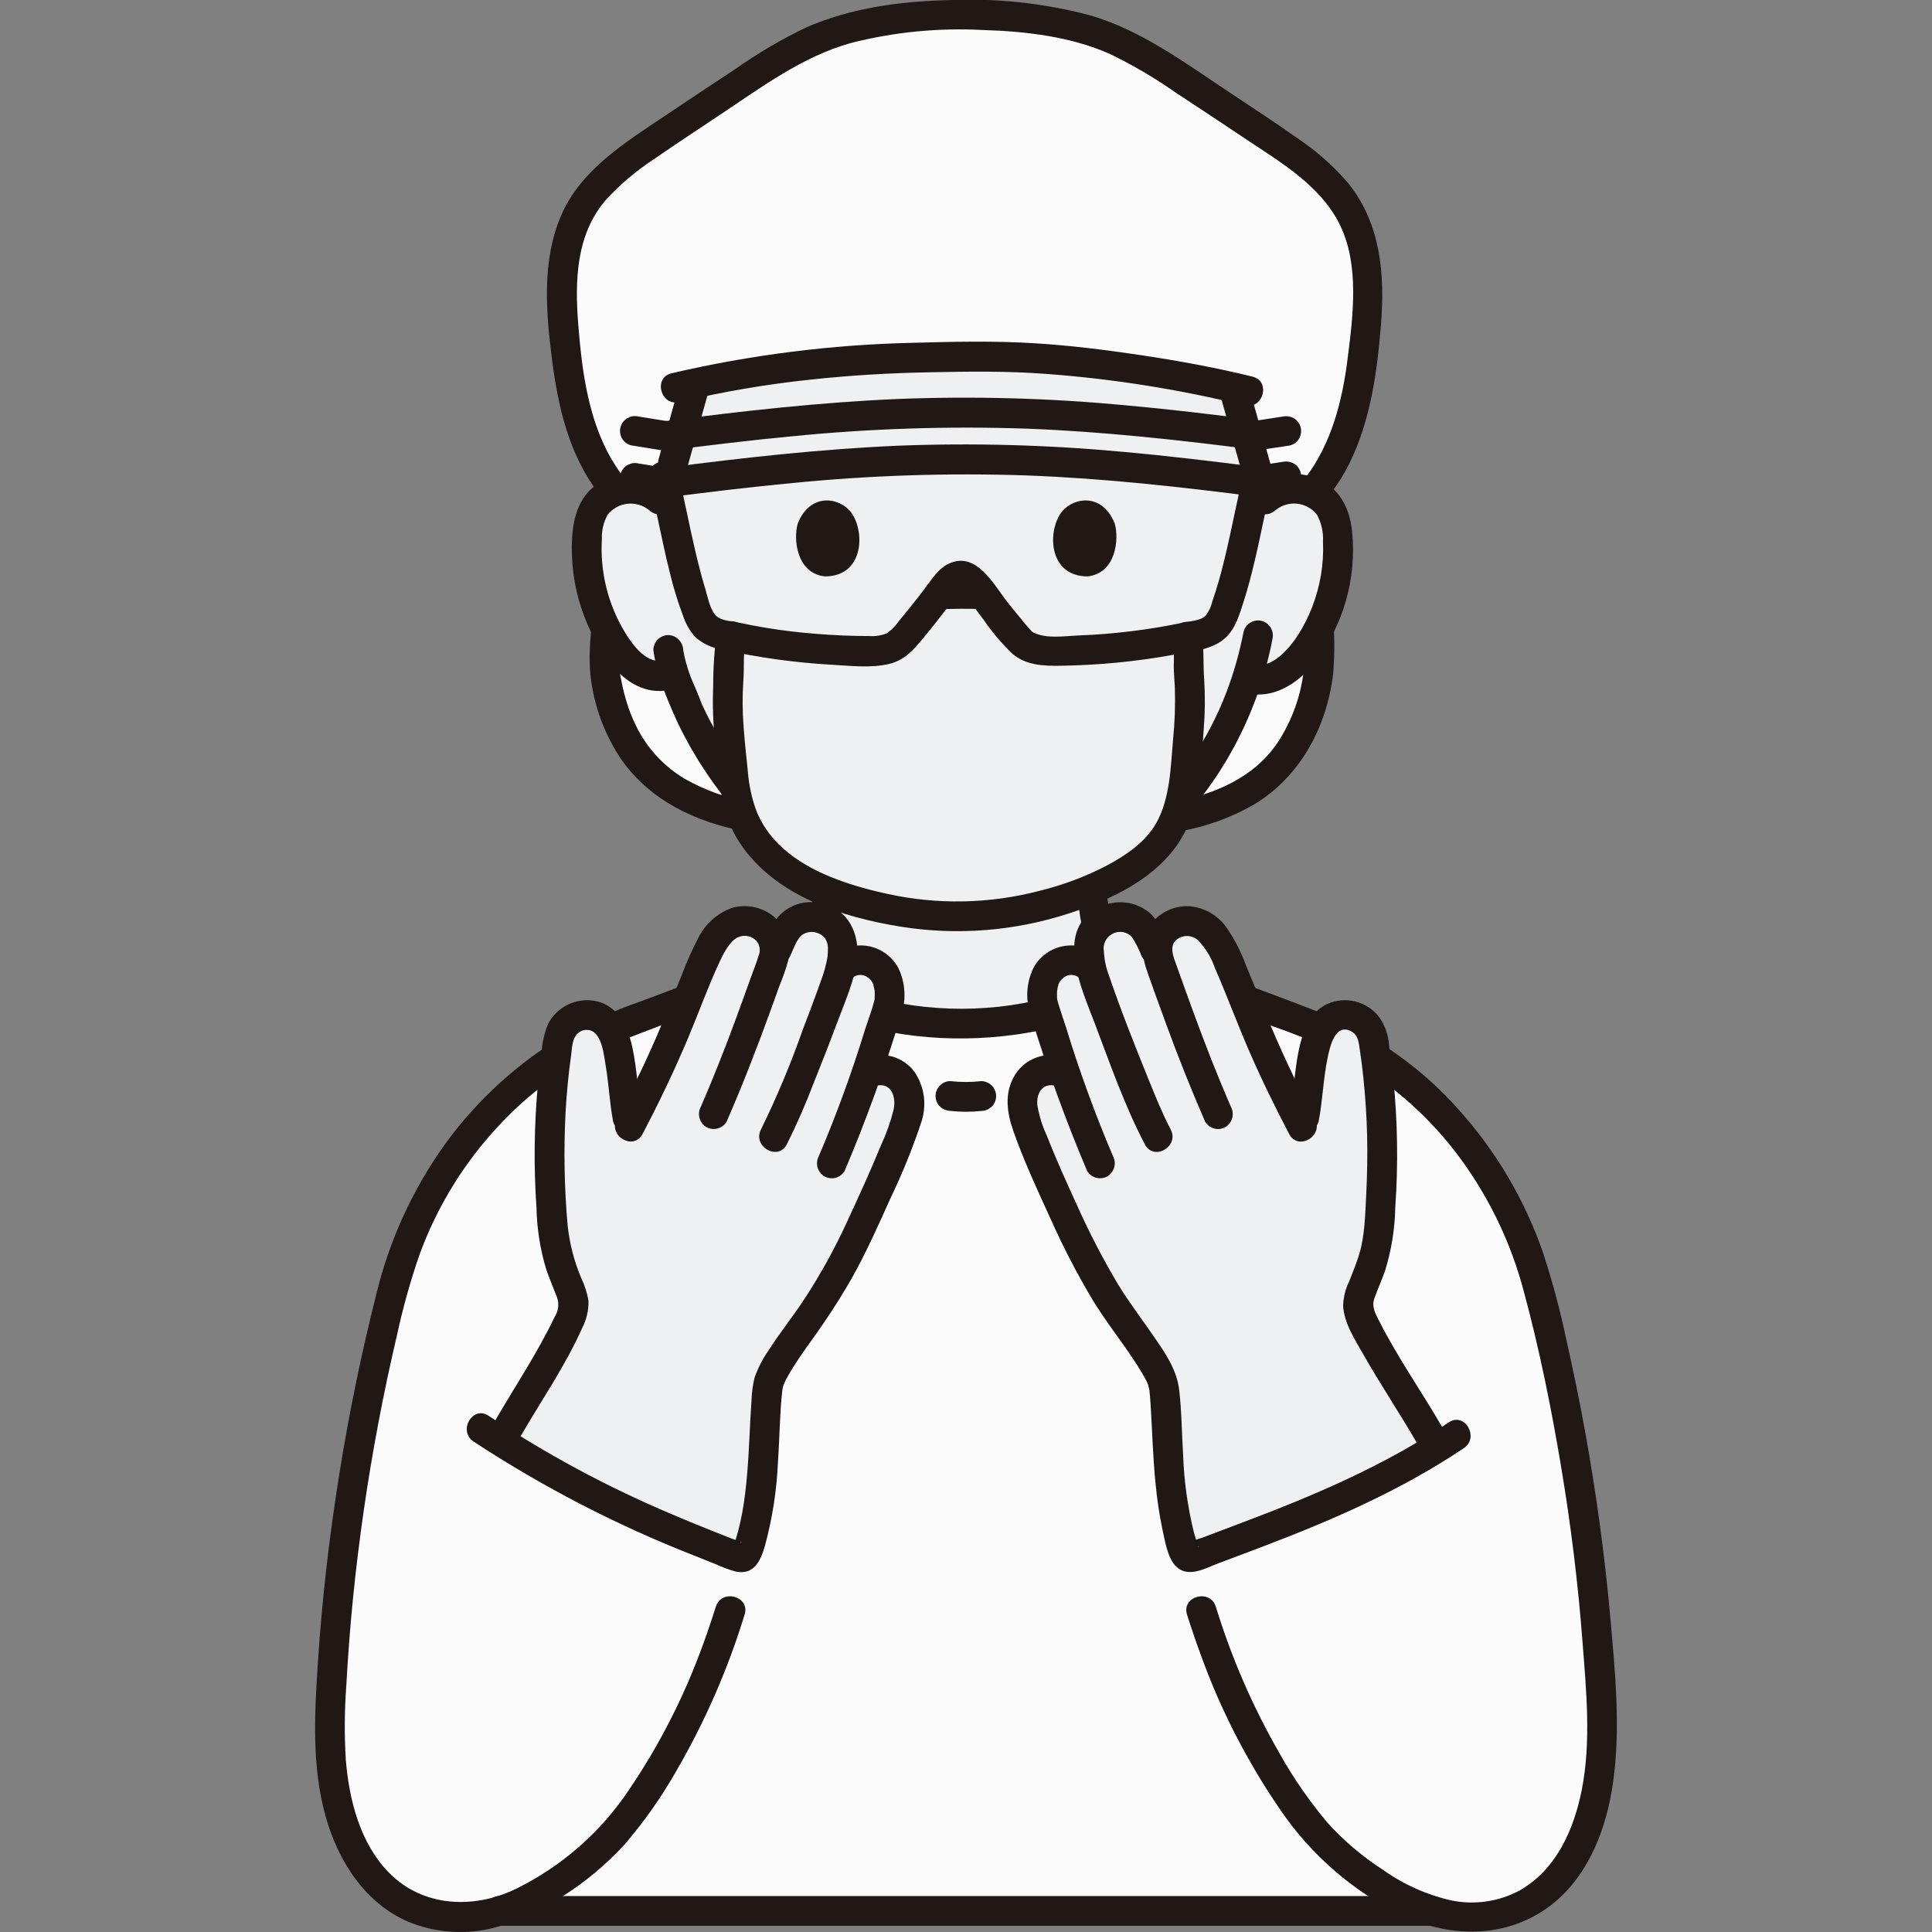 <svg xmlns="http://www.w3.org/2000/svg" width="32" height="32" viewBox="0 0 32 32" fill="none">
  <rect x="0" y="0" width="32" height="32" fill="#808080" stroke="none"/>
  <g clip-path="url(#clip0_2020_39706)">
    <path d="M23.041 17.706C22.717 17.461 22.365 17.254 21.993 17.09C21.121 16.734 19.921 16.326 19.129 15.964C18.427 16.515 17.254 16.95 16.02 16.95C14.67 16.95 13.554 16.623 12.829 15.981C12.038 16.338 10.861 16.739 10.002 17.09C9.333 17.391 8.939 17.695 8.433 18.135C7.964 18.56 7.562 19.053 7.24 19.597C6.9 20.177 6.645 20.804 6.483 21.456C5.902 23.735 5.561 26.067 5.466 28.417C5.423 29.6 5.682 30.958 6.715 31.535C7.186 31.799 7.757 31.809 8.28 31.652C10.907 31.652 21.41 31.654 23.723 31.654C24.244 31.809 24.811 31.798 25.28 31.535C26.312 30.958 26.572 29.599 26.528 28.417C26.433 26.068 26.093 23.735 25.512 21.457C25.35 20.804 25.095 20.177 24.755 19.597C24.433 19.053 24.031 18.56 23.562 18.135C23.38 17.977 23.212 17.836 23.041 17.706Z" fill="#FBFBFB"/>
    <path d="M21.753 8.522C21.762 9.901 21.923 10.676 21.819 11.263C21.548 12.789 20.567 13.32 19.485 13.528H12.373C11.29 13.321 10.309 12.789 10.038 11.263C9.934 10.676 10.184 9.709 10.193 8.329L21.753 8.522Z" fill="#FBFBFB"/>
    <path d="M22 8.522C22.004 9.057 22.035 9.591 22.071 10.124C22.106 10.47 22.11 10.817 22.081 11.163C21.975 12.04 21.539 12.861 20.771 13.325C20.393 13.542 19.98 13.692 19.55 13.767C19.487 13.783 19.421 13.774 19.364 13.741C19.307 13.709 19.265 13.657 19.247 13.595C19.23 13.531 19.238 13.464 19.271 13.407C19.303 13.351 19.356 13.309 19.419 13.291C20.1 13.158 20.759 12.893 21.16 12.302C21.391 11.95 21.539 11.55 21.591 11.132C21.584 11.182 21.594 11.1 21.596 11.084C21.599 11.048 21.601 11.013 21.603 10.977C21.607 10.896 21.608 10.816 21.607 10.736C21.604 10.559 21.594 10.383 21.582 10.207C21.546 9.645 21.51 9.085 21.506 8.523C21.503 8.205 21.997 8.205 22 8.523V8.522Z" fill="#211715"/>
    <path d="M10.44 8.327C10.436 8.862 10.393 9.395 10.337 9.927C10.284 10.3 10.259 10.677 10.263 11.054C10.263 11.115 10.27 11.177 10.284 11.237C10.306 11.355 10.333 11.472 10.367 11.587C10.424 11.788 10.506 11.981 10.61 12.162C10.786 12.464 11.036 12.716 11.335 12.896C11.677 13.091 12.05 13.224 12.438 13.288C12.501 13.306 12.554 13.348 12.586 13.405C12.618 13.461 12.627 13.529 12.61 13.592C12.592 13.654 12.55 13.707 12.493 13.739C12.437 13.771 12.37 13.78 12.307 13.764C11.515 13.61 10.774 13.26 10.297 12.588C10.036 12.203 9.864 11.765 9.796 11.305C9.736 10.932 9.779 10.553 9.817 10.179C9.88 9.563 9.94 8.948 9.946 8.327C9.948 8.01 10.442 8.009 10.44 8.327L10.44 8.327Z" fill="#211715"/>
    <path d="M21.538 2.632C21.883 2.871 22.17 3.184 22.379 3.548C22.697 4.149 22.675 4.874 22.61 5.555C22.523 6.485 22.351 7.458 21.736 8.159C21.675 8.132 21.611 8.113 21.545 8.103C21.439 8.087 21.332 8.095 21.229 8.125C21.127 8.155 21.032 8.207 20.951 8.278C20.778 7.658 20.606 7.038 20.433 6.418C19.377 6.178 17.839 5.948 16.79 5.917C16.294 5.903 15.798 5.912 15.302 5.922C14.03 5.944 12.762 6.086 11.517 6.346C11.334 7.003 11.15 7.66 10.967 8.317C10.886 8.234 10.786 8.171 10.676 8.134C10.566 8.096 10.449 8.086 10.334 8.103C10.288 8.11 10.244 8.121 10.2 8.137C9.601 7.437 9.432 6.475 9.345 5.555C9.281 4.874 9.259 4.15 9.577 3.548C9.861 3.009 10.376 2.647 10.874 2.311C11.409 1.948 11.948 1.59 12.489 1.237C12.793 1.027 13.114 0.842 13.447 0.683C14.237 0.329 15.18 0.247 15.978 0.247C16.726 0.247 17.719 0.329 18.508 0.682C18.842 0.841 19.162 1.027 19.467 1.236C20.008 1.59 20.546 1.948 21.082 2.31C21.235 2.414 21.389 2.519 21.538 2.632Z" fill="#FBFBFB"/>
    <path d="M18.935 6.137C18.224 6.022 17.508 5.948 16.79 5.917C16.294 5.902 15.797 5.912 15.302 5.921C14.03 5.943 12.762 6.085 11.517 6.345L10.967 8.316C10.886 8.233 10.786 8.17 10.676 8.133C10.566 8.096 10.449 8.085 10.334 8.103C10.231 8.117 10.132 8.155 10.045 8.212C9.958 8.27 9.885 8.347 9.831 8.436C9.77 8.56 9.735 8.695 9.729 8.834C9.683 9.375 9.788 9.918 10.03 10.403C10.145 10.649 10.311 10.867 10.517 11.042C10.601 11.123 10.707 11.177 10.822 11.196C10.937 11.215 11.056 11.198 11.161 11.148C11.24 11.385 11.343 11.598 11.377 11.701C11.55 12.171 12.54 13.869 13.771 14.419C13.753 14.607 13.727 14.793 13.694 14.979C13.636 15.314 13.654 15.613 13.189 15.781C13.179 15.785 13.017 15.861 12.807 15.96C13.531 16.615 14.656 16.95 16.02 16.95C17.228 16.95 18.378 16.532 19.084 15.998C18.827 15.879 18.626 15.785 18.615 15.782C18.149 15.614 18.168 15.315 18.109 14.98C18.077 14.798 18.052 14.63 18.035 14.455C18.638 14.144 19.169 13.71 19.593 13.181C20.071 12.604 20.433 11.941 20.659 11.228L20.721 11.245C20.992 11.318 21.198 11.174 21.363 11.042C21.569 10.867 21.735 10.649 21.849 10.404C22.092 9.918 22.196 9.375 22.151 8.834C22.145 8.696 22.109 8.56 22.048 8.436C21.994 8.347 21.921 8.27 21.834 8.212C21.747 8.154 21.648 8.117 21.545 8.102C21.439 8.087 21.332 8.094 21.229 8.125C21.127 8.155 21.032 8.207 20.951 8.277C20.778 7.657 20.605 7.038 20.432 6.418C19.993 6.318 19.471 6.22 18.935 6.137Z" fill="#EFF0F1"/>
    <path d="M18.265 14.253C18.28 14.467 18.307 14.681 18.344 14.892C18.36 15.022 18.383 15.151 18.413 15.279C18.417 15.294 18.445 15.366 18.428 15.329C18.439 15.354 18.453 15.377 18.468 15.4C18.489 15.433 18.446 15.377 18.473 15.408C18.481 15.417 18.49 15.427 18.499 15.435C18.519 15.458 18.543 15.476 18.57 15.489C18.64 15.526 18.71 15.559 18.783 15.588C19.152 15.755 19.518 15.929 19.886 16.098C19.981 16.142 20.076 16.185 20.172 16.228C20.206 16.244 20.24 16.259 20.274 16.274C20.337 16.302 20.217 16.253 20.273 16.273C20.335 16.292 20.388 16.334 20.42 16.391C20.452 16.447 20.461 16.514 20.445 16.577C20.428 16.64 20.386 16.693 20.329 16.726C20.272 16.758 20.205 16.766 20.142 16.75C19.995 16.697 19.854 16.624 19.712 16.559C19.486 16.455 19.26 16.351 19.034 16.246L18.534 16.014C18.52 16.009 18.506 16.003 18.494 15.996C18.495 15.997 18.587 16.033 18.532 16.013C18.505 16.003 18.479 15.992 18.452 15.98C18.402 15.96 18.354 15.936 18.308 15.908C18.153 15.812 18.033 15.668 17.967 15.498C17.921 15.359 17.891 15.216 17.876 15.071C17.831 14.799 17.79 14.528 17.771 14.253C17.771 14.188 17.797 14.125 17.844 14.079C17.89 14.032 17.953 14.006 18.018 14.006C18.084 14.006 18.146 14.032 18.193 14.079C18.239 14.125 18.265 14.188 18.265 14.253L18.265 14.253Z" fill="#211715"/>
    <path d="M14.038 14.131C14.016 14.528 13.967 14.923 13.89 15.313C13.861 15.472 13.79 15.62 13.684 15.742C13.579 15.864 13.443 15.955 13.29 16.007C13.196 16.044 13.353 15.976 13.287 16.008C13.262 16.02 13.237 16.031 13.213 16.042C13.135 16.079 13.057 16.116 12.979 16.152C12.769 16.252 12.558 16.351 12.348 16.451C12.204 16.518 12.062 16.591 11.916 16.654C11.859 16.685 11.792 16.693 11.729 16.676C11.667 16.66 11.613 16.62 11.578 16.565C11.545 16.509 11.536 16.441 11.553 16.378C11.569 16.315 11.61 16.261 11.667 16.227C11.977 16.095 12.278 15.939 12.583 15.795C12.731 15.725 12.878 15.654 13.027 15.586C13.104 15.556 13.179 15.521 13.251 15.48C13.286 15.459 13.316 15.431 13.339 15.399C13.363 15.366 13.38 15.328 13.389 15.289C13.424 15.143 13.45 14.996 13.468 14.848C13.507 14.611 13.532 14.371 13.544 14.131C13.546 14.066 13.572 14.004 13.618 13.958C13.664 13.912 13.726 13.885 13.791 13.884C13.857 13.884 13.919 13.911 13.965 13.957C14.011 14.003 14.038 14.065 14.038 14.131V14.131Z" fill="#211715"/>
    <path d="M11.535 7.929C12.844 7.765 14.431 7.602 15.954 7.605C17.6 7.609 19.015 7.745 20.871 7.986L20.647 7.184C18.9 6.96 17.534 6.835 15.954 6.832C14.331 6.828 12.635 7.015 11.281 7.189C11.207 7.456 11.132 7.723 11.057 7.99C11.211 7.97 11.371 7.95 11.535 7.929Z" fill="#EFF0F1"/>
    <path d="M20.614 6.714C19.535 6.45 18.436 6.275 17.329 6.193C16.688 6.144 16.046 6.153 15.405 6.166C14.745 6.178 14.086 6.216 13.43 6.287C12.697 6.364 11.97 6.488 11.253 6.659C10.945 6.733 10.813 6.258 11.122 6.183C12.433 5.877 13.773 5.708 15.119 5.678C15.793 5.659 16.47 5.644 17.143 5.686C17.729 5.722 18.313 5.795 18.894 5.882C19.516 5.975 20.135 6.088 20.745 6.238C21.054 6.314 20.923 6.79 20.614 6.714L20.614 6.714Z" fill="#211715"/>
    <path d="M21.617 7.919C22.056 7.347 22.234 6.636 22.322 5.932C22.411 5.225 22.518 4.394 22.195 3.728C21.873 3.066 21.187 2.674 20.598 2.279C20.23 2.033 19.862 1.788 19.491 1.546C19.14 1.299 18.77 1.081 18.384 0.894C17.731 0.604 16.986 0.518 16.279 0.497C15.545 0.458 14.81 0.53 14.098 0.711C13.287 0.936 12.603 1.452 11.911 1.911C11.555 2.148 11.198 2.384 10.846 2.626C10.552 2.817 10.283 3.044 10.044 3.301C9.538 3.878 9.52 4.652 9.578 5.379C9.634 6.084 9.727 6.827 10.052 7.465C10.134 7.625 10.23 7.777 10.339 7.919C10.372 7.976 10.381 8.043 10.365 8.106C10.348 8.17 10.307 8.224 10.251 8.257C10.194 8.289 10.127 8.297 10.064 8.28C10.001 8.264 9.947 8.224 9.913 8.169C9.425 7.532 9.242 6.734 9.143 5.954C9.042 5.161 8.971 4.309 9.299 3.558C9.625 2.811 10.354 2.361 11.004 1.925C11.392 1.663 11.782 1.405 12.173 1.148C12.544 0.886 12.935 0.656 13.343 0.459C14.1 0.126 14.931 0.018 15.751 0.001C16.527 -0.031 17.304 0.055 18.055 0.254C18.906 0.501 19.629 1.043 20.359 1.527C20.734 1.776 21.111 2.022 21.479 2.282C21.8 2.495 22.09 2.751 22.34 3.045C22.873 3.717 22.939 4.552 22.873 5.378C22.81 6.161 22.701 6.964 22.35 7.676C22.264 7.85 22.161 8.014 22.043 8.168C22.009 8.223 21.955 8.262 21.892 8.279C21.829 8.295 21.763 8.287 21.706 8.256C21.649 8.223 21.608 8.169 21.592 8.106C21.575 8.042 21.584 7.975 21.617 7.918V7.919Z" fill="#211715"/>
    <path d="M19.633 15.834C19.304 16.177 18.911 16.453 18.476 16.646C17.951 16.892 17.392 17.058 16.818 17.137C15.736 17.287 14.559 17.176 13.555 16.73C13.088 16.529 12.674 16.222 12.346 15.834C12.301 15.786 12.276 15.724 12.276 15.659C12.276 15.594 12.301 15.532 12.346 15.484C12.393 15.438 12.455 15.413 12.521 15.413C12.586 15.413 12.649 15.438 12.695 15.484C13.253 16.162 14.092 16.485 14.938 16.623C15.996 16.808 17.085 16.691 18.08 16.286C18.534 16.108 18.945 15.835 19.284 15.485C19.498 15.249 19.847 15.599 19.633 15.834L19.633 15.834Z" fill="#211715"/>
    <path d="M11.316 10.766C11.353 10.974 11.417 11.176 11.506 11.368C11.535 11.438 11.566 11.507 11.593 11.578C11.602 11.601 11.611 11.625 11.619 11.648C11.622 11.656 11.626 11.664 11.628 11.672C11.644 11.717 11.609 11.63 11.622 11.658C11.718 11.867 11.827 12.071 11.95 12.267C12.297 12.852 12.739 13.375 13.26 13.813C13.541 14.053 13.874 14.225 14.232 14.316C14.541 14.387 14.41 14.864 14.1 14.792C13.354 14.62 12.733 14.074 12.246 13.507C11.829 13.037 11.48 12.51 11.211 11.942C11.043 11.567 10.876 11.175 10.822 10.766C10.822 10.701 10.848 10.638 10.894 10.592C10.941 10.546 11.003 10.519 11.069 10.519C11.134 10.521 11.195 10.547 11.241 10.593C11.287 10.639 11.314 10.701 11.316 10.766Z" fill="#211715"/>
    <path d="M21.075 10.589C20.777 12.158 19.829 13.686 18.442 14.514C18.055 14.749 17.627 14.907 17.18 14.978C17.117 14.993 17.05 14.984 16.994 14.952C16.938 14.92 16.895 14.868 16.876 14.806C16.859 14.742 16.868 14.675 16.9 14.618C16.933 14.562 16.986 14.52 17.049 14.502C17.796 14.391 18.446 13.992 18.983 13.473C19.565 12.914 20.017 12.233 20.308 11.48C20.435 11.148 20.532 10.806 20.599 10.457C20.617 10.394 20.659 10.341 20.715 10.309C20.772 10.277 20.839 10.268 20.902 10.285C20.965 10.303 21.018 10.345 21.05 10.402C21.082 10.459 21.091 10.525 21.075 10.588V10.589Z" fill="#211715"/>
    <path d="M10.752 8.45C10.702 8.41 10.645 8.379 10.583 8.361C10.522 8.343 10.457 8.337 10.394 8.344C10.33 8.351 10.268 8.37 10.212 8.401C10.156 8.432 10.106 8.473 10.066 8.523C9.997 8.646 9.964 8.785 9.969 8.926C9.936 9.472 10.071 10.015 10.356 10.482C10.493 10.704 10.725 11.017 11.02 10.937C11.327 10.854 11.458 11.33 11.151 11.413C10.358 11.629 9.84 10.706 9.632 10.082C9.505 9.702 9.453 9.302 9.476 8.903C9.499 8.531 9.609 8.183 9.946 7.983C10.127 7.88 10.335 7.836 10.543 7.857C10.749 7.878 10.945 7.963 11.101 8.101C11.147 8.147 11.172 8.21 11.172 8.275C11.172 8.341 11.147 8.403 11.101 8.45C11.054 8.495 10.991 8.52 10.926 8.52C10.861 8.52 10.799 8.495 10.752 8.45Z" fill="#211715"/>
    <path d="M20.778 8.101C20.918 7.977 21.09 7.895 21.275 7.865C21.459 7.834 21.648 7.856 21.821 7.928C22.187 8.085 22.352 8.412 22.394 8.792C22.477 9.586 22.246 10.38 21.751 11.005C21.48 11.328 21.089 11.581 20.655 11.482C20.346 11.411 20.477 10.935 20.787 11.006C21.072 11.071 21.351 10.744 21.489 10.534C21.687 10.228 21.819 9.884 21.879 9.525C21.91 9.342 21.921 9.156 21.913 8.971C21.921 8.818 21.888 8.665 21.816 8.53C21.777 8.478 21.728 8.435 21.671 8.403C21.615 8.371 21.553 8.351 21.489 8.343C21.424 8.336 21.359 8.341 21.297 8.36C21.235 8.378 21.177 8.408 21.127 8.449C21.08 8.494 21.017 8.519 20.952 8.519C20.887 8.519 20.825 8.494 20.778 8.449C20.732 8.403 20.706 8.34 20.706 8.275C20.706 8.209 20.732 8.147 20.778 8.1L20.778 8.101Z" fill="#211715"/>
    <path d="M18.462 8.667C18.539 8.919 18.489 9.498 18.012 9.547C17.382 9.544 17.348 8.844 17.56 8.514C17.734 8.245 18.245 8.133 18.462 8.667Z" fill="#211715"/>
    <path d="M13.215 8.667C13.137 8.919 13.188 9.498 13.665 9.547C14.295 9.544 14.329 8.844 14.116 8.514C13.943 8.245 13.432 8.133 13.215 8.667Z" fill="#211715"/>
    <path d="M12.729 16.291C11.926 16.632 11.101 16.917 10.29 17.237C9.543 17.542 8.869 18.003 8.314 18.589C7.715 19.213 7.252 19.956 6.953 20.768C6.798 21.215 6.67 21.671 6.571 22.134C6.459 22.61 6.358 23.088 6.267 23.569C6.085 24.529 5.945 25.496 5.847 26.47C5.799 26.956 5.762 27.443 5.735 27.931C5.706 28.333 5.703 28.736 5.727 29.139C5.78 29.803 5.961 30.524 6.439 31.014C6.996 31.585 7.836 31.626 8.534 31.291C9.296 30.919 9.945 30.353 10.416 29.648C10.924 28.9 11.336 28.091 11.643 27.241C11.719 27.033 11.79 26.823 11.857 26.611C11.952 26.309 12.429 26.439 12.333 26.743C12.055 27.651 11.673 28.524 11.195 29.345C10.95 29.774 10.665 30.178 10.343 30.553C10.043 30.879 9.703 31.165 9.329 31.402C8.96 31.66 8.545 31.846 8.107 31.948C7.659 32.046 7.193 32.006 6.768 31.833C6.042 31.522 5.596 30.818 5.392 30.08C5.162 29.251 5.209 28.39 5.265 27.542C5.332 26.508 5.451 25.477 5.614 24.454C5.775 23.44 5.981 22.434 6.233 21.436C6.451 20.53 6.846 19.675 7.393 18.92C7.918 18.206 8.581 17.603 9.342 17.149C9.743 16.929 10.162 16.743 10.593 16.593C11.029 16.427 11.467 16.266 11.903 16.097C12.096 16.022 12.289 15.946 12.479 15.865C12.536 15.834 12.603 15.826 12.666 15.842C12.728 15.859 12.782 15.899 12.817 15.953C12.85 16.01 12.858 16.077 12.842 16.14C12.825 16.204 12.785 16.258 12.728 16.291H12.729Z" fill="#211715"/>
    <path d="M15.55 9.846C15.695 9.84 15.832 9.836 15.959 9.836C16.058 9.836 16.165 9.838 16.278 9.844L19.665 10.546C19.706 10.765 19.678 11.033 19.694 11.209C19.721 11.62 19.709 12.033 19.658 12.443C19.602 12.986 19.574 13.563 19.202 13.987C18.515 14.769 16.922 15.185 15.876 15.185C15.178 15.176 14.486 15.05 13.829 14.814C13.258 14.609 12.725 14.267 12.426 13.773C12.144 13.308 12.156 12.842 12.095 12.312C12.05 11.939 12.042 11.563 12.073 11.188C12.092 11.008 12.064 10.749 12.112 10.536L15.55 9.846Z" fill="#EFF0F1"/>
    <path d="M19.903 10.481C19.946 10.738 19.925 10.995 19.945 11.253C19.962 11.526 19.96 11.8 19.938 12.073C19.903 12.554 19.881 13.074 19.728 13.535C19.433 14.42 18.517 14.87 17.686 15.135C16.796 15.422 15.852 15.496 14.928 15.35C13.942 15.193 12.834 14.837 12.254 13.962C11.925 13.467 11.909 12.883 11.848 12.312C11.811 11.997 11.799 11.68 11.813 11.363C11.812 11.064 11.832 10.766 11.874 10.47C11.883 10.439 11.897 10.41 11.917 10.384C11.937 10.359 11.962 10.337 11.99 10.321C12.018 10.305 12.049 10.295 12.082 10.291C12.114 10.287 12.146 10.289 12.178 10.298C12.209 10.307 12.238 10.321 12.264 10.341C12.289 10.361 12.311 10.386 12.327 10.414C12.343 10.442 12.353 10.473 12.357 10.506C12.361 10.538 12.359 10.57 12.35 10.602C12.306 10.819 12.329 11.053 12.312 11.274C12.295 11.532 12.296 11.79 12.317 12.047C12.335 12.292 12.362 12.537 12.387 12.781C12.404 13.005 12.452 13.225 12.53 13.435C12.872 14.286 13.877 14.627 14.696 14.805C15.527 14.988 16.39 14.971 17.213 14.756C17.604 14.661 17.982 14.519 18.338 14.333C18.651 14.165 18.972 13.949 19.151 13.633C19.382 13.224 19.39 12.7 19.43 12.244C19.459 11.96 19.468 11.674 19.459 11.389C19.454 11.266 19.441 11.144 19.441 11.021C19.448 10.885 19.443 10.748 19.427 10.612C19.412 10.549 19.421 10.482 19.453 10.426C19.485 10.369 19.537 10.327 19.599 10.308C19.663 10.291 19.73 10.3 19.787 10.332C19.843 10.364 19.885 10.418 19.903 10.481L19.903 10.481Z" fill="#211715"/>
    <path d="M16.278 10.09C16.035 10.079 15.793 10.082 15.55 10.092C15.484 10.091 15.422 10.065 15.376 10.019C15.329 9.973 15.303 9.91 15.303 9.845C15.304 9.78 15.331 9.718 15.377 9.672C15.423 9.626 15.485 9.599 15.55 9.598C15.793 9.588 16.035 9.585 16.278 9.596C16.344 9.596 16.407 9.622 16.453 9.668C16.499 9.714 16.525 9.777 16.525 9.843C16.525 9.908 16.499 9.971 16.453 10.017C16.407 10.064 16.344 10.09 16.278 10.09Z" fill="#211715"/>
    <path d="M20.809 8.226C19.548 8.063 18.284 7.923 17.013 7.875C15.704 7.83 14.395 7.873 13.092 8.004C12.408 8.069 11.725 8.152 11.043 8.24C10.978 8.24 10.915 8.214 10.869 8.168C10.823 8.121 10.797 8.059 10.796 7.993C10.798 7.928 10.825 7.866 10.871 7.821C10.917 7.775 10.979 7.748 11.043 7.746C12.316 7.58 13.594 7.438 14.877 7.382C16.124 7.334 17.372 7.369 18.613 7.485C19.347 7.551 20.079 7.639 20.809 7.733C20.874 7.735 20.936 7.762 20.981 7.808C21.027 7.853 21.054 7.915 21.056 7.98C21.056 8.045 21.03 8.108 20.983 8.154C20.937 8.2 20.875 8.226 20.809 8.227V8.226Z" fill="#211715"/>
    <path d="M20.809 7.452C19.549 7.289 18.284 7.149 17.013 7.1C15.704 7.055 14.394 7.098 13.092 7.229C12.407 7.294 11.725 7.377 11.043 7.466C10.978 7.465 10.915 7.439 10.869 7.393C10.823 7.347 10.796 7.284 10.796 7.219C10.798 7.154 10.824 7.092 10.87 7.046C10.916 7 10.978 6.973 11.043 6.972C12.316 6.805 13.594 6.663 14.877 6.608C16.123 6.559 17.371 6.594 18.613 6.71C19.347 6.776 20.078 6.863 20.809 6.958C20.874 6.96 20.935 6.986 20.981 7.032C21.027 7.078 21.054 7.14 21.056 7.205C21.055 7.27 21.029 7.333 20.983 7.379C20.937 7.425 20.874 7.451 20.809 7.452L20.809 7.452Z" fill="#211715"/>
    <path d="M21.369 8.127L20.786 8.215C20.722 8.231 20.654 8.222 20.596 8.191C20.568 8.174 20.543 8.152 20.524 8.127C20.504 8.101 20.49 8.071 20.481 8.04C20.473 8.009 20.471 7.976 20.476 7.944C20.48 7.912 20.491 7.881 20.507 7.853C20.523 7.825 20.544 7.801 20.569 7.781C20.595 7.762 20.624 7.748 20.655 7.739L21.238 7.651C21.302 7.636 21.37 7.645 21.428 7.676C21.456 7.693 21.481 7.714 21.5 7.74C21.52 7.766 21.534 7.795 21.543 7.827C21.551 7.858 21.553 7.891 21.548 7.923C21.544 7.955 21.533 7.986 21.517 8.014C21.501 8.042 21.48 8.066 21.455 8.086C21.429 8.105 21.4 8.119 21.369 8.127Z" fill="#211715"/>
    <path d="M21.369 7.378L20.786 7.466C20.722 7.481 20.654 7.472 20.596 7.441C20.539 7.408 20.498 7.354 20.482 7.29C20.465 7.227 20.474 7.16 20.507 7.103C20.523 7.075 20.544 7.051 20.569 7.032C20.595 7.012 20.624 6.998 20.655 6.99L21.238 6.901C21.302 6.886 21.37 6.895 21.428 6.926C21.456 6.943 21.481 6.964 21.5 6.99C21.52 7.016 21.534 7.045 21.543 7.077C21.551 7.108 21.553 7.141 21.548 7.173C21.544 7.205 21.533 7.236 21.517 7.264C21.501 7.292 21.48 7.316 21.455 7.336C21.429 7.355 21.4 7.369 21.369 7.377V7.378Z" fill="#211715"/>
    <path d="M10.582 7.678L11.165 7.771C11.227 7.788 11.28 7.829 11.312 7.884C11.345 7.941 11.355 8.008 11.338 8.072C11.321 8.135 11.28 8.189 11.224 8.222L11.165 8.247C11.122 8.259 11.076 8.259 11.034 8.247L10.451 8.154C10.389 8.137 10.336 8.096 10.303 8.041C10.27 7.983 10.261 7.914 10.278 7.85C10.296 7.788 10.336 7.735 10.392 7.703L10.451 7.678C10.494 7.666 10.539 7.666 10.582 7.678L10.582 7.678Z" fill="#211715"/>
    <path d="M10.582 6.9L11.165 6.994C11.227 7.011 11.28 7.051 11.312 7.107C11.345 7.164 11.355 7.231 11.338 7.294C11.321 7.358 11.28 7.412 11.224 7.445L11.165 7.47C11.122 7.481 11.076 7.481 11.034 7.47L10.451 7.376C10.389 7.359 10.336 7.319 10.303 7.263C10.27 7.207 10.261 7.139 10.278 7.076C10.294 7.013 10.335 6.958 10.392 6.925L10.451 6.9C10.494 6.889 10.539 6.889 10.582 6.9Z" fill="#211715"/>
    <path d="M16.252 18.401C16.083 18.419 15.912 18.419 15.743 18.4C15.678 18.398 15.616 18.372 15.568 18.328C15.522 18.282 15.496 18.219 15.496 18.153C15.496 18.088 15.522 18.025 15.568 17.979C15.591 17.956 15.618 17.937 15.648 17.925C15.678 17.912 15.711 17.906 15.743 17.907C15.912 17.926 16.083 17.926 16.252 17.907C16.284 17.907 16.316 17.914 16.346 17.926C16.376 17.938 16.404 17.957 16.427 17.98C16.473 18.026 16.499 18.089 16.499 18.154C16.499 18.22 16.473 18.282 16.427 18.329L16.377 18.367C16.339 18.389 16.296 18.401 16.252 18.401L16.252 18.401Z" fill="#211715"/>
    <path d="M14.03 15.962C13.989 15.989 13.951 16.02 13.916 16.054C14.001 15.72 13.995 15.351 13.606 15.218C13.495 15.176 13.372 15.176 13.261 15.219C13.15 15.262 13.058 15.344 13.004 15.45C12.969 15.517 12.871 15.72 12.871 15.72L12.824 15.816C12.844 15.708 12.825 15.595 12.769 15.499C12.714 15.403 12.627 15.33 12.523 15.292C12.174 15.171 11.916 15.367 11.726 15.764C11.617 15.992 11.455 16.403 11.242 16.929C10.977 17.584 10.667 18.209 10.43 18.66C10.331 18.305 10.33 17.876 10.255 17.503C10.231 17.304 10.157 17.114 10.04 16.952C9.973 16.881 9.885 16.833 9.789 16.817C9.692 16.801 9.594 16.816 9.507 16.861C9.445 16.894 9.391 16.939 9.348 16.994C9.305 17.049 9.275 17.113 9.258 17.18C9.082 18.278 9.054 19.395 9.174 20.5C9.202 20.786 9.321 21.056 9.425 21.325C9.474 21.453 9.522 21.534 9.498 21.664C9.459 21.813 9.401 21.956 9.323 22.089C9.03 22.649 8.64 23.25 8.289 23.878C9.656 24.786 10.993 25.311 12.172 25.769C12.365 25.844 12.363 25.757 12.426 25.56C12.711 24.669 12.641 23.198 12.738 22.883C12.829 22.587 13.386 21.872 13.511 21.684C13.774 21.281 14.01 20.86 14.216 20.424C14.434 19.953 14.889 18.968 15.021 18.521C15.085 18.344 15.076 18.15 14.999 17.979C14.953 17.881 14.874 17.801 14.775 17.756C14.716 17.731 14.653 17.719 14.588 17.72C14.524 17.721 14.461 17.735 14.403 17.762L14.348 17.779C14.479 17.391 14.601 17.01 14.713 16.664C14.741 16.579 14.808 16.128 14.454 15.953C14.389 15.915 14.316 15.895 14.241 15.896C14.165 15.898 14.092 15.921 14.03 15.962Z" fill="#EFF0F1"/>
    <path d="M10.156 18.578C10.097 18.273 10.085 17.962 10.033 17.657C10.005 17.493 9.974 17.125 9.778 17.067C9.739 17.055 9.698 17.055 9.659 17.066C9.621 17.077 9.586 17.098 9.558 17.128C9.472 17.219 9.476 17.366 9.459 17.483C9.415 17.792 9.386 18.103 9.368 18.413C9.335 19.042 9.346 19.672 9.402 20.299C9.434 20.6 9.511 20.895 9.629 21.174C9.686 21.292 9.726 21.417 9.747 21.546C9.751 21.706 9.713 21.864 9.638 22.006C9.361 22.627 8.964 23.199 8.624 23.787C8.465 24.062 8.037 23.813 8.197 23.537C8.528 22.966 8.9 22.412 9.185 21.816C9.216 21.768 9.237 21.713 9.244 21.657C9.251 21.6 9.245 21.542 9.226 21.488C9.167 21.334 9.102 21.183 9.048 21.027C8.947 20.695 8.893 20.35 8.886 20.002C8.838 19.315 8.847 18.625 8.911 17.94C8.927 17.775 8.948 17.611 8.97 17.447C8.978 17.279 9.015 17.112 9.079 16.956C9.153 16.816 9.271 16.703 9.414 16.636C9.558 16.568 9.72 16.549 9.875 16.582C10.236 16.659 10.4 17.011 10.472 17.338C10.553 17.704 10.561 18.08 10.633 18.447C10.648 18.51 10.639 18.577 10.607 18.633C10.575 18.69 10.522 18.732 10.46 18.751C10.397 18.767 10.33 18.759 10.273 18.727C10.216 18.694 10.174 18.641 10.156 18.578H10.156Z" fill="#211715"/>
    <path d="M10.216 18.535C10.487 18.018 10.743 17.493 10.966 16.953C11.079 16.681 11.186 16.406 11.298 16.134C11.376 15.927 11.466 15.725 11.569 15.529C11.684 15.302 11.88 15.127 12.119 15.039C12.238 15.004 12.364 15 12.486 15.024C12.607 15.049 12.721 15.103 12.818 15.182C12.92 15.267 12.997 15.379 13.04 15.505C13.082 15.632 13.089 15.767 13.059 15.897C13.019 16.043 12.969 16.186 12.911 16.326C12.858 16.476 12.804 16.625 12.749 16.775C12.528 17.383 12.294 17.985 12.035 18.578C12.002 18.634 11.947 18.675 11.884 18.692C11.821 18.708 11.754 18.699 11.697 18.667C11.642 18.633 11.602 18.578 11.585 18.516C11.569 18.453 11.577 18.386 11.609 18.329C11.807 17.874 11.989 17.412 12.162 16.946C12.252 16.704 12.34 16.46 12.427 16.216C12.474 16.087 12.525 15.958 12.566 15.827C12.581 15.791 12.587 15.751 12.583 15.712C12.579 15.673 12.566 15.636 12.544 15.603C12.508 15.556 12.456 15.521 12.397 15.507C12.339 15.493 12.277 15.499 12.223 15.524C12.089 15.584 11.986 15.787 11.919 15.93C11.729 16.337 11.578 16.762 11.404 17.175C11.175 17.722 10.918 18.258 10.642 18.784C10.494 19.065 10.068 18.816 10.216 18.534V18.535Z" fill="#211715"/>
    <path d="M12.605 18.706C12.868 18.169 13.099 17.617 13.297 17.053C13.399 16.787 13.5 16.52 13.595 16.251C13.645 16.122 13.682 15.989 13.706 15.852C13.712 15.797 13.714 15.742 13.713 15.686C13.709 15.636 13.693 15.587 13.667 15.544C13.622 15.487 13.557 15.45 13.486 15.439C13.414 15.428 13.341 15.446 13.282 15.487C13.186 15.567 13.138 15.733 13.084 15.844C13.05 15.9 12.996 15.94 12.933 15.957C12.87 15.974 12.802 15.965 12.746 15.932C12.69 15.898 12.65 15.844 12.633 15.781C12.617 15.718 12.626 15.651 12.657 15.594C12.716 15.45 12.793 15.313 12.886 15.188C12.971 15.092 13.079 15.02 13.2 14.979C13.322 14.939 13.451 14.931 13.577 14.956C14.052 15.041 14.252 15.476 14.192 15.918C14.149 16.235 14.017 16.538 13.905 16.837C13.768 17.203 13.626 17.568 13.48 17.931C13.348 18.279 13.198 18.622 13.032 18.955C12.883 19.237 12.457 18.987 12.605 18.706H12.605Z" fill="#211715"/>
    <path d="M13.564 19.145C13.857 18.457 14.113 17.754 14.332 17.039C14.38 16.89 14.439 16.741 14.477 16.59C14.481 16.576 14.483 16.561 14.487 16.547C14.489 16.536 14.485 16.598 14.487 16.541C14.49 16.492 14.49 16.442 14.486 16.393C14.491 16.433 14.461 16.296 14.467 16.312C14.452 16.267 14.425 16.228 14.387 16.2C14.348 16.165 14.296 16.146 14.243 16.148C14.19 16.15 14.14 16.173 14.103 16.211C14.046 16.244 13.979 16.253 13.916 16.236C13.853 16.219 13.799 16.178 13.765 16.122C13.734 16.065 13.725 15.998 13.742 15.935C13.758 15.873 13.798 15.819 13.854 15.784C13.936 15.727 14.03 15.689 14.128 15.671C14.226 15.653 14.328 15.656 14.425 15.68C14.522 15.704 14.613 15.748 14.692 15.81C14.77 15.871 14.835 15.949 14.882 16.038C14.941 16.163 14.975 16.3 14.98 16.439C14.986 16.578 14.963 16.717 14.913 16.847C14.651 17.712 14.343 18.562 13.99 19.394C13.957 19.45 13.902 19.491 13.839 19.508C13.776 19.524 13.709 19.515 13.652 19.483C13.597 19.449 13.557 19.395 13.54 19.332C13.524 19.269 13.532 19.202 13.564 19.145H13.564Z" fill="#211715"/>
    <path d="M14.337 17.523C14.479 17.466 14.637 17.459 14.784 17.501C14.931 17.544 15.06 17.634 15.151 17.758C15.233 17.882 15.285 18.023 15.303 18.171C15.32 18.318 15.303 18.468 15.253 18.607C15.11 19.034 14.94 19.451 14.745 19.856C14.545 20.302 14.346 20.747 14.107 21.174C13.899 21.535 13.672 21.884 13.427 22.22C13.303 22.393 13.181 22.568 13.073 22.752C13.053 22.787 13.033 22.822 13.014 22.858C13.007 22.873 12.969 22.963 12.988 22.912C12.979 22.936 12.972 22.959 12.966 22.983C12.963 22.995 12.962 23.008 12.959 23.02C12.944 23.082 12.963 22.976 12.957 23.031C12.914 23.419 12.913 23.812 12.886 24.202C12.866 24.683 12.792 25.16 12.664 25.624C12.592 25.86 12.486 26.088 12.191 26.031C12.075 26 11.961 25.958 11.852 25.907C11.728 25.858 11.605 25.809 11.482 25.759C10.207 25.259 8.988 24.628 7.843 23.876C7.581 23.7 7.828 23.272 8.093 23.45C9.043 24.082 10.051 24.625 11.103 25.07C11.327 25.167 11.554 25.259 11.781 25.35C11.89 25.394 12 25.437 12.11 25.48C12.162 25.501 12.219 25.517 12.269 25.541C12.308 25.56 12.279 25.538 12.278 25.547C12.282 25.505 12.135 25.597 12.142 25.637C12.149 25.592 12.162 25.549 12.182 25.509C12.196 25.462 12.211 25.415 12.224 25.368C12.252 25.262 12.275 25.155 12.295 25.048C12.334 24.835 12.358 24.619 12.376 24.403C12.41 24.004 12.418 23.604 12.447 23.205C12.45 23.076 12.467 22.947 12.497 22.821C12.552 22.662 12.629 22.512 12.725 22.374C12.909 22.084 13.125 21.817 13.313 21.532C13.586 21.116 13.827 20.68 14.034 20.228C14.226 19.811 14.419 19.393 14.593 18.967C14.682 18.775 14.752 18.576 14.803 18.371C14.85 18.132 14.733 17.896 14.467 17.999C14.404 18.016 14.337 18.007 14.28 17.975C14.223 17.943 14.181 17.89 14.164 17.827C14.148 17.764 14.157 17.697 14.189 17.64C14.221 17.584 14.274 17.541 14.336 17.523L14.337 17.523Z" fill="#211715"/>
    <path d="M19.515 15.865C20.34 16.215 21.192 16.497 22.022 16.836C22.835 17.185 23.562 17.709 24.151 18.369C24.778 19.063 25.258 19.877 25.562 20.762C25.715 21.232 25.843 21.709 25.944 22.193C26.058 22.694 26.161 23.198 26.253 23.704C26.44 24.733 26.58 25.769 26.674 26.812C26.753 27.711 26.845 28.634 26.716 29.532C26.611 30.264 26.329 31.031 25.741 31.514C25.018 32.107 24.055 32.116 23.23 31.727C22.414 31.33 21.716 30.727 21.206 29.976C20.656 29.176 20.211 28.308 19.883 27.394C19.804 27.179 19.73 26.962 19.661 26.743C19.565 26.439 20.042 26.309 20.138 26.612C20.399 27.464 20.756 28.284 21.202 29.056C21.427 29.458 21.69 29.837 21.987 30.189C22.259 30.491 22.572 30.756 22.915 30.976C23.253 31.216 23.635 31.386 24.039 31.477C24.424 31.556 24.824 31.498 25.17 31.312C25.775 30.968 26.067 30.307 26.198 29.651C26.357 28.849 26.274 28.01 26.212 27.202C26.138 26.228 26.019 25.259 25.857 24.294C25.695 23.326 25.5 22.358 25.244 21.409C25.025 20.568 24.641 19.78 24.114 19.089C23.612 18.437 22.981 17.895 22.262 17.496C21.888 17.307 21.502 17.144 21.107 17.008C20.691 16.851 20.273 16.697 19.86 16.534C19.661 16.456 19.463 16.375 19.266 16.292C19.21 16.259 19.169 16.204 19.152 16.141C19.136 16.078 19.145 16.011 19.178 15.954C19.212 15.899 19.266 15.859 19.329 15.842C19.392 15.826 19.459 15.834 19.515 15.865L19.515 15.865Z" fill="#211715"/>
    <path d="M17.966 15.959C18.007 15.986 18.045 16.017 18.079 16.052C17.995 15.717 18.001 15.348 18.39 15.216C18.501 15.173 18.624 15.174 18.735 15.216C18.846 15.259 18.938 15.341 18.992 15.448C19.027 15.514 19.125 15.718 19.125 15.718L19.172 15.814C19.152 15.705 19.172 15.593 19.227 15.497C19.282 15.401 19.369 15.327 19.473 15.289C19.822 15.169 20.08 15.365 20.27 15.762C20.379 15.989 20.541 16.401 20.754 16.926C21.019 17.582 21.329 18.207 21.567 18.658C21.666 18.302 21.666 17.873 21.741 17.5C21.765 17.301 21.839 17.111 21.956 16.949C22.023 16.878 22.111 16.831 22.207 16.815C22.304 16.798 22.402 16.814 22.489 16.859C22.55 16.892 22.605 16.937 22.648 16.992C22.691 17.047 22.721 17.11 22.738 17.178C22.914 18.276 22.942 19.392 22.822 20.498C22.794 20.784 22.675 21.054 22.572 21.322C22.522 21.451 22.474 21.531 22.498 21.662C22.537 21.811 22.596 21.954 22.673 22.087C22.966 22.647 23.45 23.357 23.802 23.985C22.434 24.893 21.003 25.309 19.824 25.767C19.631 25.841 19.633 25.754 19.57 25.557C19.285 24.667 19.355 23.195 19.258 22.88C19.167 22.585 18.61 21.869 18.485 21.681C18.222 21.278 17.986 20.857 17.78 20.422C17.562 19.95 17.108 18.965 16.974 18.518C16.911 18.342 16.919 18.147 16.997 17.977C17.043 17.878 17.122 17.799 17.221 17.753C17.28 17.729 17.343 17.717 17.407 17.718C17.472 17.719 17.535 17.733 17.593 17.759L17.648 17.776C17.516 17.389 17.395 17.007 17.283 16.662C17.255 16.576 17.188 16.125 17.542 15.951C17.606 15.912 17.68 15.893 17.755 15.894C17.83 15.896 17.903 15.918 17.966 15.959Z" fill="#EFF0F1"/>
    <path d="M21.363 18.446C21.431 18.099 21.439 17.743 21.511 17.397C21.573 17.102 21.684 16.771 21.977 16.632C22.123 16.565 22.287 16.549 22.443 16.586C22.6 16.624 22.738 16.713 22.838 16.839C22.937 16.975 22.995 17.136 23.006 17.304C23.034 17.492 23.057 17.68 23.078 17.868C23.149 18.577 23.16 19.291 23.11 20.001C23.103 20.357 23.046 20.709 22.941 21.048C22.886 21.203 22.819 21.352 22.764 21.505C22.713 21.645 22.785 21.765 22.849 21.891C23.158 22.498 23.552 23.058 23.893 23.647C24.052 23.922 23.625 24.171 23.466 23.896C23.182 23.404 22.865 22.933 22.584 22.439C22.445 22.194 22.258 21.91 22.246 21.621C22.252 21.48 22.287 21.342 22.35 21.216C22.408 21.067 22.469 20.919 22.515 20.766C22.607 20.458 22.611 20.124 22.628 19.805C22.645 19.476 22.651 19.147 22.644 18.817C22.636 18.492 22.615 18.168 22.581 17.844C22.565 17.692 22.546 17.54 22.523 17.388C22.505 17.27 22.499 17.145 22.38 17.082C22.114 16.942 22.029 17.333 21.992 17.508C21.917 17.861 21.908 18.224 21.84 18.578C21.822 18.64 21.78 18.694 21.723 18.726C21.666 18.758 21.599 18.767 21.536 18.75C21.474 18.732 21.421 18.69 21.389 18.633C21.356 18.576 21.347 18.509 21.363 18.446Z" fill="#211715"/>
    <path d="M21.354 18.785C21.114 18.328 20.888 17.865 20.683 17.392C20.489 16.944 20.321 16.486 20.125 16.039C20.067 15.865 19.97 15.706 19.843 15.574C19.797 15.532 19.738 15.507 19.675 15.503C19.613 15.5 19.552 15.517 19.501 15.554C19.349 15.664 19.439 15.855 19.495 16.013C19.585 16.265 19.675 16.516 19.767 16.767C19.96 17.294 20.163 17.816 20.387 18.33C20.418 18.387 20.426 18.453 20.41 18.516C20.393 18.579 20.354 18.633 20.299 18.667C20.242 18.7 20.175 18.709 20.112 18.692C20.048 18.676 19.994 18.635 19.961 18.579C19.731 18.052 19.519 17.518 19.321 16.979C19.216 16.693 19.113 16.407 19.011 16.121C18.912 15.845 18.867 15.569 19.053 15.316C19.127 15.217 19.224 15.136 19.336 15.083C19.448 15.029 19.572 15.004 19.696 15.009C19.821 15.02 19.942 15.057 20.051 15.12C20.159 15.184 20.252 15.27 20.322 15.374C20.45 15.56 20.554 15.762 20.631 15.974C20.736 16.224 20.836 16.475 20.938 16.726C21.187 17.343 21.471 17.946 21.78 18.535C21.928 18.816 21.502 19.066 21.354 18.785H21.354Z" fill="#211715"/>
    <path d="M18.964 18.956C18.631 18.324 18.391 17.631 18.138 16.964C17.921 16.388 17.434 15.37 18.232 15.017C18.361 14.955 18.506 14.932 18.649 14.95C18.792 14.967 18.927 15.025 19.038 15.117C19.185 15.241 19.256 15.426 19.338 15.595C19.37 15.652 19.378 15.719 19.362 15.782C19.345 15.845 19.305 15.899 19.25 15.933C19.193 15.966 19.126 15.975 19.063 15.958C19 15.941 18.946 15.901 18.912 15.845C18.869 15.729 18.812 15.618 18.743 15.515C18.7 15.471 18.642 15.443 18.581 15.436C18.519 15.43 18.457 15.445 18.405 15.48C18.36 15.508 18.325 15.549 18.303 15.598C18.281 15.646 18.274 15.7 18.283 15.752C18.291 15.897 18.321 16.04 18.374 16.175C18.572 16.754 18.799 17.325 19.029 17.892C19.141 18.166 19.249 18.438 19.39 18.707C19.538 18.988 19.113 19.238 18.964 18.957V18.956Z" fill="#211715"/>
    <path d="M18.006 19.394C17.653 18.562 17.345 17.712 17.082 16.847C17.033 16.717 17.01 16.578 17.015 16.439C17.02 16.3 17.054 16.164 17.114 16.038C17.16 15.949 17.225 15.871 17.304 15.81C17.383 15.748 17.474 15.704 17.571 15.68C17.668 15.656 17.769 15.653 17.868 15.671C17.966 15.689 18.059 15.727 18.142 15.784C18.197 15.819 18.237 15.873 18.253 15.936C18.27 15.998 18.262 16.065 18.231 16.122C18.197 16.178 18.143 16.219 18.08 16.235C18.017 16.252 17.949 16.243 17.893 16.21C17.856 16.172 17.806 16.15 17.753 16.148C17.7 16.146 17.648 16.164 17.609 16.2C17.571 16.228 17.544 16.267 17.528 16.312C17.539 16.286 17.518 16.357 17.518 16.356C17.518 16.357 17.505 16.435 17.51 16.392C17.506 16.438 17.505 16.485 17.508 16.531C17.51 16.564 17.516 16.581 17.508 16.539C17.511 16.554 17.513 16.57 17.518 16.585C17.562 16.737 17.615 16.888 17.664 17.039C17.883 17.754 18.14 18.457 18.433 19.145C18.464 19.202 18.472 19.268 18.456 19.331C18.439 19.394 18.399 19.448 18.344 19.483C18.287 19.515 18.22 19.524 18.157 19.508C18.093 19.491 18.039 19.45 18.006 19.394H18.006Z" fill="#211715"/>
    <path d="M17.527 17.999C17.297 17.909 17.16 18.078 17.182 18.308C17.212 18.483 17.265 18.653 17.34 18.813C17.495 19.21 17.672 19.598 17.849 19.985C18.044 20.42 18.264 20.844 18.507 21.254C18.694 21.563 18.912 21.847 19.116 22.144C19.304 22.416 19.491 22.687 19.531 23.021C19.573 23.376 19.573 23.736 19.596 24.093C19.611 24.528 19.671 24.96 19.775 25.383C19.788 25.431 19.803 25.478 19.818 25.526C19.827 25.556 19.848 25.628 19.849 25.627C19.873 25.609 19.742 25.558 19.772 25.572C19.696 25.538 19.697 25.562 19.725 25.541C19.781 25.511 19.84 25.489 19.901 25.474C20.131 25.386 20.361 25.3 20.59 25.213C21.777 24.766 22.94 24.269 23.996 23.559C24.261 23.381 24.508 23.809 24.246 23.986C23.218 24.676 22.087 25.17 20.934 25.609C20.683 25.705 20.43 25.799 20.178 25.894C19.965 25.975 19.679 26.143 19.479 25.945C19.337 25.804 19.296 25.521 19.254 25.334C19.202 25.087 19.165 24.838 19.141 24.587C19.095 24.144 19.085 23.699 19.057 23.254C19.052 23.18 19.046 23.105 19.038 23.03C19.033 22.991 19.049 23.073 19.033 23.004C19.027 22.978 19.02 22.954 19.014 22.929C18.997 22.87 19.028 22.959 19.011 22.921C19.003 22.904 18.995 22.886 18.986 22.868C18.965 22.828 18.944 22.79 18.921 22.751C18.869 22.661 18.812 22.574 18.754 22.488C18.54 22.168 18.302 21.866 18.101 21.537C17.838 21.097 17.603 20.642 17.395 20.175C17.177 19.698 16.954 19.219 16.781 18.724C16.681 18.438 16.637 18.132 16.783 17.853C16.862 17.699 16.995 17.58 17.157 17.519C17.318 17.458 17.497 17.459 17.658 17.522C17.72 17.541 17.772 17.584 17.804 17.64C17.836 17.696 17.846 17.763 17.83 17.826C17.812 17.889 17.77 17.942 17.713 17.975C17.657 18.007 17.589 18.016 17.526 17.999L17.527 17.999Z" fill="#211715"/>
    <path d="M20.703 6.468L21.067 7.772C21.084 7.835 21.076 7.902 21.044 7.959C21.011 8.016 20.958 8.058 20.894 8.075C20.831 8.093 20.764 8.084 20.707 8.052C20.65 8.02 20.608 7.966 20.591 7.903L20.227 6.599C20.209 6.536 20.218 6.469 20.25 6.412C20.282 6.355 20.336 6.313 20.399 6.295C20.462 6.278 20.53 6.286 20.587 6.319C20.644 6.351 20.685 6.405 20.703 6.468Z" fill="#211715"/>
    <path d="M11.75 6.432L11.386 7.735C11.368 7.799 11.326 7.852 11.269 7.885C11.212 7.917 11.145 7.925 11.082 7.908C11.019 7.89 10.965 7.849 10.933 7.792C10.9 7.735 10.892 7.667 10.909 7.604L11.273 6.301C11.291 6.237 11.333 6.184 11.39 6.151C11.447 6.119 11.514 6.111 11.577 6.128C11.64 6.145 11.694 6.187 11.726 6.244C11.759 6.301 11.767 6.369 11.75 6.432Z" fill="#211715"/>
    <path d="M8.278 31.404H10.581H13.991H17.756H21.188C21.972 31.404 22.755 31.404 23.539 31.404H23.723C24.041 31.404 24.042 31.898 23.723 31.898C22.997 31.898 22.27 31.898 21.544 31.898H18.204H14.443H10.949H8.278C7.96 31.898 7.96 31.404 8.278 31.404H8.278Z" fill="#211715"/>
    <path d="M21.079 7.946C20.969 8.394 20.887 8.848 20.78 9.297C20.727 9.52 20.67 9.742 20.6 9.96C20.531 10.174 20.46 10.425 20.285 10.576C20.057 10.772 19.704 10.797 19.42 10.848C19.116 10.903 18.81 10.945 18.503 10.975C18.196 11.005 17.886 11.021 17.576 11.027C17.291 11.031 17.002 11.023 16.772 10.832C16.591 10.659 16.43 10.467 16.289 10.261C16.18 10.122 16.058 9.94 15.954 9.826C15.902 9.77 15.927 9.77 15.875 9.826C15.837 9.868 15.786 9.941 15.741 10.001C15.594 10.194 15.445 10.384 15.291 10.571C15.129 10.766 14.984 10.935 14.726 10.997C14.423 11.069 14.08 11.027 13.772 11.01C13.159 10.975 12.55 10.89 11.952 10.756C11.79 10.732 11.639 10.661 11.517 10.552C11.424 10.449 11.355 10.328 11.313 10.197C11.222 9.957 11.148 9.712 11.089 9.463C10.963 8.96 10.873 8.45 10.75 7.947C10.674 7.638 11.15 7.506 11.226 7.815C11.33 8.239 11.409 8.668 11.508 9.092C11.56 9.313 11.614 9.532 11.68 9.748C11.725 9.894 11.763 10.119 11.874 10.211C11.959 10.282 12.116 10.288 12.221 10.31C12.373 10.342 12.525 10.371 12.678 10.397C12.955 10.443 13.233 10.476 13.513 10.498C13.808 10.522 14.104 10.535 14.4 10.535C14.499 10.542 14.598 10.526 14.69 10.489C14.771 10.43 14.842 10.357 14.898 10.274C15.041 10.104 15.18 9.929 15.314 9.752C15.433 9.596 15.541 9.413 15.727 9.331C16.181 9.131 16.463 9.691 16.694 9.983C16.772 10.081 16.851 10.178 16.931 10.274C16.972 10.323 17.012 10.374 17.055 10.421C17.096 10.465 17.088 10.463 17.127 10.481C17.342 10.584 17.634 10.534 17.867 10.525C18.452 10.503 19.035 10.431 19.609 10.31C19.716 10.287 19.882 10.282 19.964 10.202C20.02 10.134 20.059 10.053 20.078 9.966C20.158 9.734 20.226 9.498 20.282 9.259C20.399 8.78 20.486 8.294 20.604 7.815C20.679 7.507 21.156 7.638 21.08 7.947L21.079 7.946Z" fill="#211715"/>
  </g>
  <defs>
    <clipPath id="clip0_2020_39706">
      <rect width="32" height="32" fill="white" transform="matrix(-1 0 0 1 32 -0.001)"/>
    </clipPath>
  </defs>
</svg>